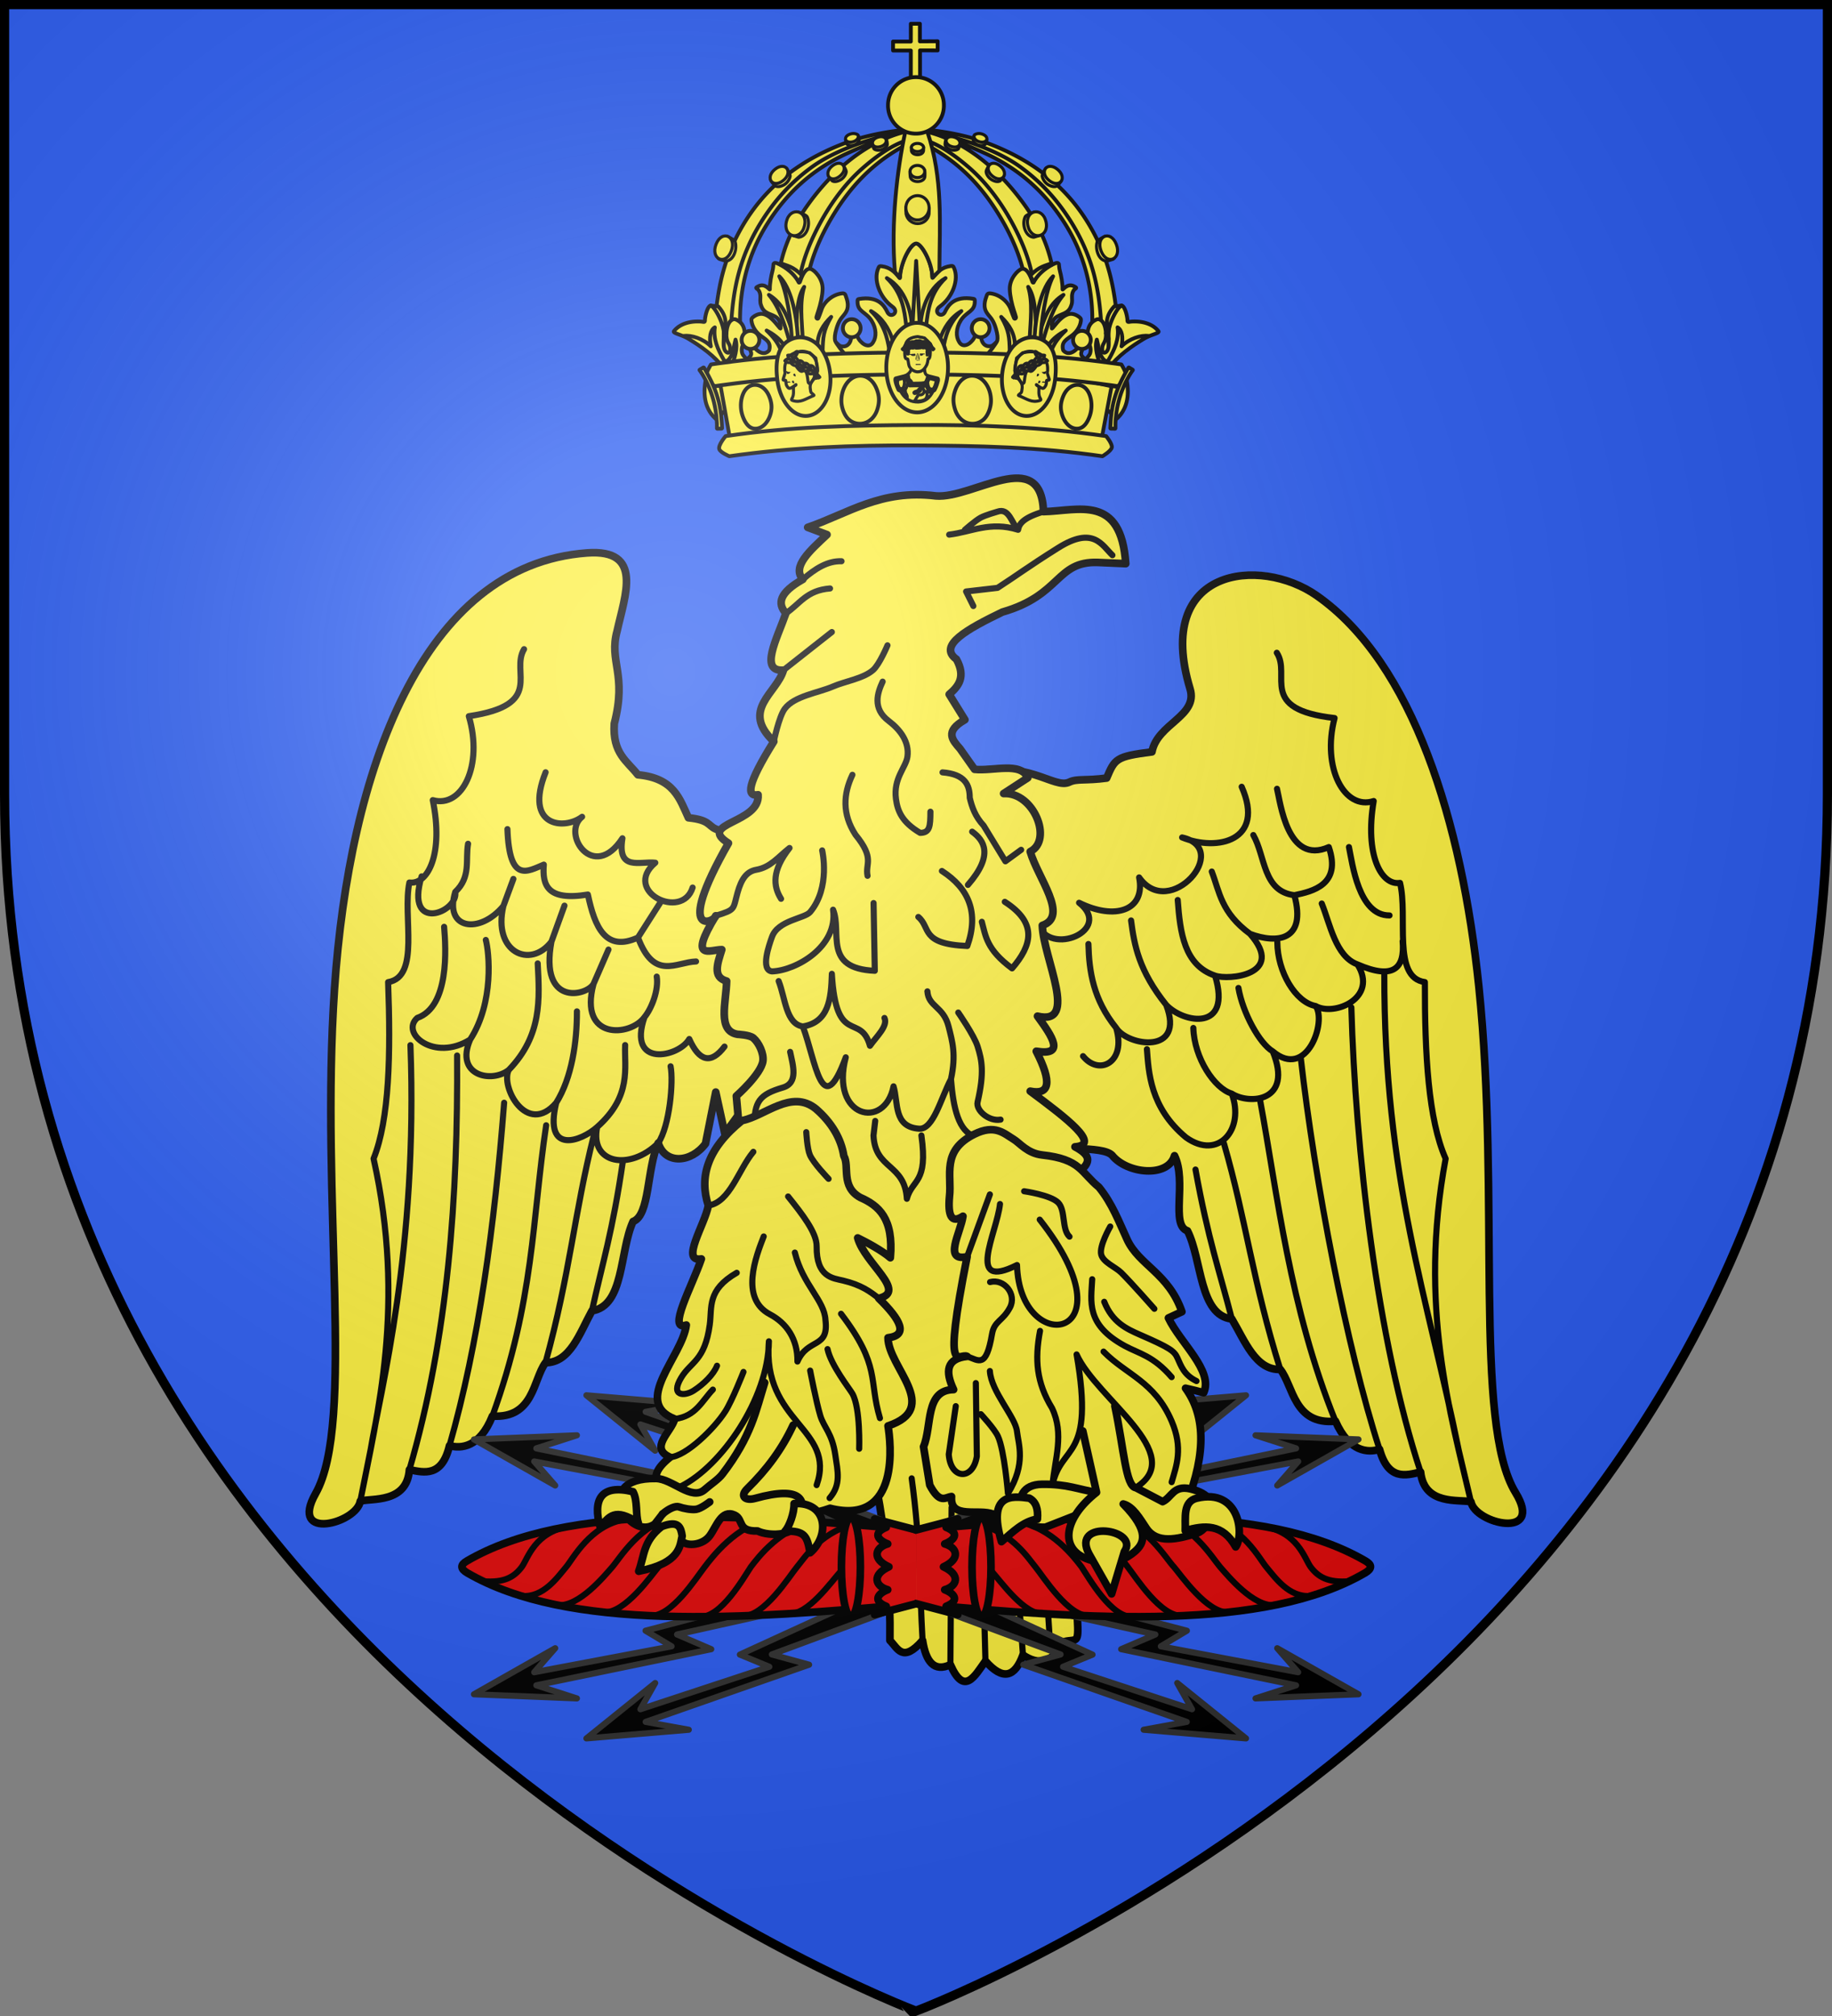 <svg xmlns="http://www.w3.org/2000/svg" xmlns:xlink="http://www.w3.org/1999/xlink" width="600" height="660"><rect width="100%" height="100%" fill="#808080" stroke="none"/><radialGradient id="d" cx="220" cy="220" r="405" gradientUnits="userSpaceOnUse"><stop offset="0" stop-color="#fff" stop-opacity=".31"/><stop offset=".19" stop-color="#fff" stop-opacity=".25"/><stop offset=".6" stop-color="#6b6b6b" stop-opacity=".125"/><stop offset="1" stop-opacity=".125"/></radialGradient><path fill="#2b5df2" d="M1.5 1.5h597V260c0 286.31-298.5 398.5-298.5 398.5S1.5 546.31 1.5 260z"/><g stroke="#000" stroke-linecap="round" stroke-linejoin="round" stroke-width="2.485"><g stroke-width="2.483"><path fill="#fcef3c" d="M249.224 254.554c-4.624 2.778-9.36 5.612-14.539 3.288-2.428-1.09-1.95-2.932-8.804-3.62-2.865-6.142-4.655-12.892-16.448-13.98-3.42-4.418-8.305-6.921-7.666-16.632 4.21-16.239-1.84-20.119.926-30.132 2.529-11.572 8.661-26.698-9.752-25.365-53.859 3.898-77.38 71.289-82.16 141.613-4.693 69.043 6.869 141.096-6.158 164.187-8.809 15.615 13.412 9.638 14.538 2.453 3.68-1.003 15.172.792 15.97-10.205 4.85.985 10.61 2.427 13.038-7.82 3.661 1.017 9.856.693 13.952-9.61 13.5.853 13.222-11.863 17.271-17.357 8.01.025 11.138-9.624 15.113-16.864 10.557-1.583 8.929-19.343 13.372-29.042 5.512-2.007 4.408-17.096 8.184-25.507 2.306 7.152 10.79 6.385 15.373.205l3.334-16.77 2.95 13.515 18.783-25.86z" transform="matrix(1.007 0 0 1.007 -1.996 11.726)"/><path fill="none" stroke-width="1.987" d="M216.06 359.961c3.702-5.499 5-20.008 4.02-24.941m-23.876 19.744c11.375-10.113 8.78-19.338 9.099-26.646m-22.424 18.765c5.108-8.15 6.775-19.929 6.736-29.728m-51.912 2.127c10.452-3.676 9.326-22.559 8.72-29.609m8.473 36.66c7.877-12.153 6.143-28.509 5.086-32.397m7.482 42.256c10.884-11.253 9.987-23.162 9.402-34.627m-26.82-23.246c5.2-4.883 3.248-10.391 4.167-15.648m11.49 20.23 3.252-8.808m12.377 20.393 4.233-11.702m9.454 25.454 4.858-11.174m11.715 21.967c2.363-2.837 4.673-8.953 3.982-13.175m-6.097-12.703 7.41-11.61m-81.418 46.594c2.478 66.436-9.757 112.327-12.954 131.547m12.617 6.477c12.632-43.338 15.819-88.633 15.516-134.652m-2.479 126.832c9.528-33.346 14.641-71.367 17.778-111.48m-3.826 101.87c13.624-37.497 12.918-63.994 17.491-94.543m-.22 77.186c7.974-28.85 9.337-48.516 15.69-73.789m-.577 56.925c3.365-15.32 6.745-25.779 10.084-48.794m-32.165-166.314c-4.536 7.537 6.943 18.102-17.964 21.786 4.768 16.048-2.193 30.04-11.73 27.294 3.58 17.315-1.504 27.58-7.599 26.78-2.288 10.816 3.678 30.643-6.92 32.387.863 23.41.435 44.556-4.73 57.395 10.59 47.355 1.214 83.04-4.32 111.322m108.088-199.468c-3.411 10.94-23.062 1.163-12.14-8.07-4.909-.583-12.462 2.896-10.692-7.942-9.407 14.438-20.031-1.545-13.112-6.986-5.807 4.414-18.97 3.282-11.872-14.47m48.925 61.506c-6.539.201-13.595 6.32-18.881-7.783-10.517 4.824-14.058-3.362-16.295-13.98-13.329 2.188-14.85-3.12-14.332-9.721-5.391 2.207-11.199 6.16-11.836-11.546m70.601 70.7c-4.401 5.817-8.21 4.856-11.463-2.462-3.398 5.99-20.264 9.47-14.56-7.113-4.566 6.4-21.511 7.605-16.573-10.793-2.39 4.032-17.586 7.32-13.687-13.752-6.937 9.04-19.153 3.362-15.629-11.586-7.683 9.273-19.399 7.722-15.657-4.581 1.14 6.57-16.526 13.685-10.945-5.045m76.96 86.687c-9.208 9.113-22.327 6.845-19.857-5.197-5.068 4.533-17.463 9.38-13.325-7.88-9.532 11.09-18.276-5.344-15.415-10.692-5.46 4.395-17.655 1.933-12.568-9.859-11.675 7.306-22.848-2.067-17.193-7.051" transform="matrix(1.007 0 0 1.007 -1.996 11.726)"/></g><g stroke-width="2.472"><path fill="#fcef3c" d="M317.13 238.626c20.205-5.06 28.612 5.258 33.706 2.755 2.388-1.174 5.21-.366 12.034-1.294 2.65-6.238 2.928-6.983 14.676-8.482 1.74-9.189 15.026-11.525 12.348-20.396-11.855-39.271 22.593-43.063 40.96-30.254 31.391 21.89 47.114 73.563 52.59 126.658 7.1 68.837-1.939 141.249 11.885 163.87 9.349 15.3-13.067 10.102-14.442 2.96-3.714-.874-15.135 1.321-16.318-9.641-4.812 1.153-10.518 2.796-13.302-7.36-3.623 1.144-9.825 1.037-14.279-9.118-13.462 1.324-13.628-11.393-17.866-16.743-8.004.305-11.467-9.23-15.692-16.326-10.606-1.213-9.599-19.019-14.378-28.558-5.578-1.812-.136-16.05-4.203-24.323-2.055 7.227-15.427 5.876-20.222-.14-6.217-6.382-59.855 6.652-34.661-25.97z" transform="matrix(1.011 0 0 1.011 -4.419 11.998)"/><path fill="none" stroke-width="1.978" d="M444.104 300.416c11.833 5.154 15.367 1.169 14.642-7.508m-23.91-30.47c-13.457 5.955-15.7-14.633-16.783-18.88m5.619 34.456c-10.218-1.238-9.34-12.549-13.293-19.475m-44.43 62.449c-7.441-9.24-8.76-18.225-8.988-27.163m25.187 19.69c-8.852-11.07-10.321-19.276-11.37-27.32m27.203 17.86c-9.994-3.366-11.31-13.886-12.09-24.483m23.421 10.957c-9.41-6.945-9.842-13.513-12.393-20.17m-8.342 86.094c-11.722-9.71-12.092-21.28-12.666-28.573m27.473 14.377c-5.589-1.655-12.133-11.453-12.436-21.247m53.156-20.594c-7.066-2.561-8.831-13.025-11.555-19.708m-1.986 33.185c-6.487-1.174-12.365-11.035-12.405-20.64m-1.508 35.306c-4.251-2.494-9.708-12.446-11.086-20.507m48.938-23.487c-10.035.09-12.039-16.913-13.14-22.134m11.448 40.743c-.158 66.48 14.212 105.671 24.137 154.692m-12.378 6.936c-14.137-42.87-21.127-104.454-22.43-150.455m9.128 143.094c-10.686-32.993-20.981-86.768-25.516-126.747m11.237 117.63c-14.924-36.998-18.8-73.69-24.437-104.06m6.571 87.317c-8.976-28.555-11.025-48.16-18.255-73.195m2.563 56.87c-3.898-15.195-7.641-25.529-11.78-48.413m26.339-167.334c4.796 7.374-6.307 18.333 18.713 21.145-4.205 16.205 3.24 29.946 12.676 26.868-2.973 17.43 2.465 27.512 8.528 26.499 2.665 10.73-2.606 30.752 8.047 32.125-.045 23.425 1.12 44.543 6.73 57.194-8.93 47.696 1.686 83.032 8.204 111.103m-140.333-187.12c3.791 10.814 24.616 1.985 13.38-6.86 11.627 5.736 21.597 2.564 19.45-8.206 9.905 14.1 30.227-9.328 13.928-12.942 11.438 4.648 27.008 1.08 19.294-16.413m-51.388 87.23c5.204 6.497 14.082 2.025 10.73-9.144 3.605 5.868 22.48 8.901 16.2-7.473 5.62 5.996 21.41 8.754 15.833-9.46 4.338 1.57 23.054-.208 11.331-13.526 8.736 3.274 18.404 2.3 14.36-12.515 5.963-1.23 15.332-3.41 11.163-15.576m-46.258 94.015c10.52 7.56 19.131-2.689 14.807-14.196 5.715 3.685 20.053 2.702 13.266-13.698 11.149 9.463 17.576-9.831 13.913-14.666 6.081 3.487 20.41-2.627 13.541-13.477" transform="matrix(1.011 0 0 1.011 -4.419 11.998)"/></g><g stroke-width="2.482"><path fill="#fcef3c" d="M366.299 171.757c-1.514-22.662-15.264-17.182-26.748-16.913-.783-21.663-22.969-4.087-35.007-5.114-17.91-2.208-28.567 5.739-41.695 10.227l6.294 2.36c-5.495 5.17-11.531 10.401-7.867 14.554-7.567 4.244-8.41 7.816-5.507 11.013-2.949 8.36-8.754 19.059-.787 18.488-2.18 7.493-14.016 12.917-3.146 23.207-8.714 13.946-8.951 18.003-5.114 17.307.782 9.318-20.091 9.14-9.637 15.734-18.045 31.67-4.178 25.555-4.13 23.6-9.051 14.872-1.894 11.041 1.967 11.014-1.326 4.334-3.187 8.936 1.573 10.227-.16 6.918-3.101 16.22 3.54 17.307 0 0 3.91.167 5.114 1.18 1.861 1.566 3.45 5.06 3.146 7.474-.536 4.261-8.653 11.407-8.653 11.407l1.967 22.027c27.257 44.986 48.813 93.35 47.988 154.977 2.535 2.511 4.104 7.439 10.62 0 1.094 6.946 3.763 10.349 9.047 7.867 4.514 10.292 7.903 3.7 11.407-1.18 5.723 6.534 9.615 5.127 12.193-1.966 4.937 3.342 9.485 2.803 13.374-4.327 4.02-1.023 4.859 1.169 4.327-7.474-6.294-101.09 20.064-82.917-.393-144.357 3.04-2.698 6.736-5.331-.394-9.047 8.624-.641-2.64-9.238-14.554-18.094 6.281 1.299 7.223-2.742 1.967-12.98 9.544 1.576 5.233-4.764.394-11.407 13.607 3.25 1.911-18.805 1.573-29.5 8.75-2.968-1.448-15.41-3.934-23.995 7.483-3.798 1.075-19.454-8.653-18.88l7.867-5.114c-2.26-5.304-11.328-2.099-17.307-2.753l-4.72-6.687c-2.457-2.816-5.16-5.604 1.573-9.44l-5.114-8.26c3.083-2.655 5.48-5.652 2.36-11.407-6.2-4.456 3.607-9.853 14.948-15.34 19.194-5.495 17.386-16.62 31.074-16.128z" transform="matrix(1.007 0 0 1.007 -.168 11.574)"/><path fill="none" stroke-width="1.986" d="M341.518 520.26c-.926-12.677-1.27-26.864-1.573-36.581m-7.08 42.875-2.754-38.155m-9.44 40.121-1.18-44.054M309.264 529.7l.393-51.134m-9.44 43.267c-.997-17.203-.674-31.766-3.54-52.708m3.16-111.47c2.24 15.765-3.003 14.072-4.73 20.582-.693-11.54-10.351-9.43-10.847-20.583l.557-4.728m-51.862-66.706c6.569-2.029 5.552-1.991 7.08-7.473 1.267-4.545 3.01-6.936 6.097-7.474 4.667-.813 7.118-4.176 10.817-7.08-5.717 7.307-5.388 12.346-2.753 16.52m52.511-41.104c7.277.59 8.86 4.027 8.85 8.26.72 3.016 1.731 6.032 4.524 9.047l7.08 11.604 5.113-3.737m-17.307 11.407c8.567-9.823 5.173-14.55 1.377-17.307m10.62 22.814c10.772 6.909 8.802 14.204 2.36 21.634-8.315-6.127-8.574-10.528-9.833-15.144m6.097 64.312c-3.819.694-8.095-3.03-7.474-5.704 2.248-9.671 1.393-13.634 0-18.093-1.135-3.633-6.293-11.014-6.293-11.014m-66.279 37.17c-.143-8.26 1.627-10.535 9.244-12.783 5.136-1.516 3.26-7.275 2.36-11.603m30.68-11.014c1.192 2.62-2.533 5.944-4.72 9.047-3.039-10.953-11.001.426-12.39-23.404-.24 8.065-.965 15.736-9.44 17.11-5.494-.814-5.682-9.209-7.867-14.75m56.051 31.86c1.72-7.961.481-12.082-.786-17.11-1.655-6.565-6.538-6.347-6.884-11.407m-40.514 11.407c4.278 11.349 6.173 31.244 13.964 10.03-5.153 19.636 12.653 23.859 15.537 9.44 1.603 5.411-.069 13.161 8.26 13.768 4.71.393 7.128-9.917 10.423-16.127.742 9.362 2.444 17.124 7.867 18.684m-30.09-147.898c-1.667 3.597-3.447 8.689 1.966 12.784 3.735 2.826 6.753 6.792 6.097 11.604-.479 3.51-4.645 7.027-3.737 13.767.53 3.934 1.962 7.523 7.867 11.013 3.178-.02 3.313-2.144 3.344-6.883M282.32 273.24c-.812-4.125 2.473-5.518-3.934-13.374-4.363-6.778-3.946-13.215-.983-19.47m6.883 41.694.394 22.028c-17.078-.763-10.547-12.543-13.57-19.864 1.66 12.07-12.115 19.81-19.864 20.06-3.864-.444-.897-8.7 0-11.21 1.94-5.435 10.635-5.98 12.39-8.064 6.768-8.034 3.933-20.06 3.933-20.06m38.941 6.687c8.73 5.64 12.112 13.506 8.26 24.387-15.375-.63-11.789-6.001-15.93-9.44m-47.004-57.035s1.638-8.03 3.54-10.62c3.077-4.193 10.965-5.2 15.733-7.277 3.858-1.68 9.803-2.553 12.98-5.31 2.118-1.838 4.72-8.064 4.72-8.064m-33.827 8.064 15.734-12.39m-14.947-6.098c4.458-2.921 6.626-7.48 14.357-8.063m-8.85-2.95c3.979-3.484 8.087-6.066 12.587-5.9m57.428-10.227c-2.078-2.08-2.92-7.245-6.687-5.9 0 0-3.967 1.126-5.507 1.966-1.699.927-5.113 3.934-5.113 3.934m25.567-5.9c-6.56 1.966-7.925 3.933-8.26 5.9-9.166-2.86-15.121.7-22.42 1.573m53.1 6.687c-3.417-3.269-6.193-9.599-17.7-2.36-10.149 6.385-13.254 8.845-19.667 12.98l-10.227 1.18 2.36 4.72" transform="matrix(1.007 0 0 1.007 -.168 11.574)"/></g><g stroke-width="2.481" transform="matrix(1.008 0 0 1.008 -5.834 11.04)"><g id="b" stroke="#000" stroke-linecap="round" stroke-linejoin="round" stroke-width="2.481"><use xlink:href="#a" width="600" height="660" stroke-linejoin="bevel" transform="matrix(1 0 0 -1 0 995.867)"/><path id="a" fill-rule="evenodd" stroke="#313131" stroke-linecap="round" stroke-linejoin="round" stroke-width="1.985" d="m213.86 544.185 4.808-8.527-22.352 17.996 33.27-2.81-14.017-2.558 53.11-18.576-12.108-3.326 44.404-16.5-.096-8.504-54.7 25.056 9.58 3.946-41.9 13.803zm-34.496-12.023 6.818-7.805-26.407 14.963 33.451 1.34-13.18-4.249 56.84-11.735-11.112-4.77 58.474-13.033 1.547-6.637-70.267 18.437 8.47 5.07z"/><path fill="#e20909" d="M303.474 485.983c-57.559-5.272-113.46-8.952-145.99 10.045-1.043.61-1.636 1.226-1.611 1.898.024.673.667 1.35 1.764 1.987 32.553 18.898 88.369 15.248 145.838 9.984"/><path fill="none" stroke-width="1.985" d="M279.24 499.032c-3.5 3.91-10.986 14.599-17.152 14.111m2.675-15.212c-2.454 2.962-10.834 16.468-17.759 15.92m2.76-15.92c-2.358 3.505-9.774 16.736-16.7 16.189m16.7-16.189c2.247-2.952 9.652-12.783 20.817-14.668m-35.815 14.668c-2.836 3.641-10.881 16.415-17.806 15.867m17.806-15.867c2.151-2.816 10.218-13.648 21.383-15.533m-36.382 15.533c-2.071 2.351-10.89 15.276-17.814 14.728m17.814-14.728c2.534-2.612 9.206-14.242 20.37-16.128m-35.368 16.128c-2.55 2.894-10.82 13-17.744 12.452m17.744-12.452c2.438-2.816 9.206-14.242 20.37-16.128m-35.368 16.128c-2.931 3.505-7.43 10.004-14.355 9.457m14.355-9.457c2.151-2.544 7.77-13.474 18.935-15.359m-33.355 15.36c2.009-2.813 4.146-11.251 15.31-13.136m-15.31 13.135c-2.47 3.295-5.666 5.23-12.59 4.683m102.002-4.683c2.151-2.544 7.22-10.747 17.91-13.76"/><ellipse cx="-497.961" cy="282.255" fill="#e20909" rx="16.175" ry="3.084" transform="rotate(-90)"/><path fill="#e20909" d="M303.474 485.955 289.96 482.4l3.789 2.694c-4.543 1.815-2.67 4.198.469 5.388-4.056 1.13-5.273 4.86.39 7.444-5.663 2.585-4.446 6.314-.39 7.444-3.139 1.19-5.012 3.574-.47 5.388l-3.788 2.694 13.514-3.555"/></g><use xlink:href="#b" width="100%" height="100%" transform="matrix(-1 0 0 1 606.949 0)"/></g><path fill="#fcef3c" d="M267.54 348.815c-8.008-6.479-16.563 2.353-24.07 3.836-11.402 9.214-13.946 18.428-10.952 27.642-1.055 6.057-9.243 18.535-2.264 17.362-2.965 8.732-11.316 23.786-4.907 21.514-1.258 10.19-17.84 25.097-3.775 30.572-1.082 4.239-8.415 9.415-1.51 12.455-9.31 7.527-2.67 10.554 5.285 13.21l29.44 4.152c5.455-.003 7.114 2.842 17.362-.754 23.174 5.847 19.701-21.878 18.872-26.798 17.542-5.869.005-19.123 0-28.685 6.677-.808 4.235-5.733-3.02-12.833 9.482-2.172-4.589-11.352-6.854-19.666 3.032 1.483 7.999 4.166 10.628 6.456 1.133-12.872-3.825-16.99-9.813-19.627-6.429-3.532-3.395-10.223-5.335-13.523-.867-5.627-4.014-10.928-9.087-15.313z" transform="translate(-1.93 12.102) scale(1.006)"/><path fill="none" stroke-width="1.988" d="M271.668 371.6s-4.899-5.056-6.081-7.77c-.902-2.07-1.183-7.432-1.183-7.432m23.597 54.09c-2.792-2.234-5.734-4.372-11.603-5.778-3.278-.786-8.732-1.042-8.615-11.15.05-4.405-4.65-10.424-9.291-16.216m-25.974 2.949c7.055-1.053 9.777-11.636 14.656-17.476m28.548 52.704c13.007 17.06 8.927 21.513 12.669 33.953m-46.622-47.298c-9.739 5.63-8.004 11.146-8.784 16.892-1.604 11.806-6.156 12.011-9.29 17.23-3.7 6.158 1.135 6.097 4.053 4.223 3.236-2.078 6.499-5.263 7.602-8.108m36.656 43.075c3.799-4.392 2.626-8.711 1.858-14.02-1.031-7.124-3.708-8.892-4.899-12.839-1.3-4.307-3.296-14.63-3.296-14.63m5.661-6.992c1.11 5.272 7.227 12.956 8.108 14.527 2.647 4.721 2.196 17.906 2.196 17.906m-60.062-9.699c6.867-.802 8.868-5.861 12.426-9.558m-13.935 22.013c5.32-.354 14.469-9.408 17.99-14.918 2.282-3.573 5.912-12.838 5.912-12.838m23.818 36.825c6.442-18.503-17.793-20.215-15.541-46.792-.233 18.804-15.519 40.643-28.548 47.13m36.994-76.015c2.61 10.525 9.678 15.556 9.966 21.96 1.167 9.477-5.715 5.694-9.122 13.513.11-7.402-3.637-12.572-8.952-15.372-9.89-5.208-4.526-18.918-2.027-25.338" transform="translate(-1.93 12.102) scale(1.006)"/><path fill="#fcef3c" d="M341.21 363.83c-4.797-.524-7.314-3.907-9.237-5.067-3.189-1.924-6.101-5.024-12.838-1.69-10.843 5.367-7.282 13.358-8.108 20.271-.554 6.175.596 8.943 4.391 6.42-.775 5.394-6.537 14.87 1.352 13.175-8.111 40.759-2.577 31.137 0 32.433-6.748.721-7.2 4.877-4.392 10.811-9.371.089-6.988 11.931-9.798 18.581l2.028 12.5c3.312 6.292 5.008 3.965 7.094 3.717-.608 7.595 9.01 3.829 13.514 5.743l62.839-3.04c6.946-17.552 5.926-29.527-.175-37.946 2.104.487 4.236.973 5.918 1.459 3.195-7.172-7.658-16.217-11.487-24.325l4.392-2.027c-4.373-12.572-13.947-15.106-17.826-23.486-2.612-5.642-4.855-11.736-9.201-17.055-5.924-4.828-5.908-9.1-18.466-10.473z" transform="translate(-1.93 12.102) scale(1.006)"/><path fill="none" stroke-width="1.988" d="m316.77 396.94 7.412-20.27m16.328 44.41c-1.757 9.361-1.188 16.765 3.918 25.144 4.03 8.469.896 16.402.135 25.005M313.08 445.57l-2.286 15.674c.544 8.164 7.837 8.708 9.143.653l-.326-23.837m4.571-3.919c.409 6.715 8.291 14.901 8.817 19.593.474 4.227 3.034 10.565-2.939 20.245 0 0-1.142-14.07-3.265-18.613-1.153-2.467-5.551-7.184-5.551-7.184m56.491-34.286s-7.377-8.389-10.776-11.756c-1.872-1.855-5.844-3.333-6.53-5.878-.75-2.781 2.938-9.143 2.938-9.143m-1.959 24.49c2.684 6.68 7.162 8.772 11.756 10.777 9.702 4.233 11.048 5.242 12.082 7.51 1.186 2.603 2.098 5.517 6.204 7.51m-67.206-32.216c4.584-1.202 8.78 3.973 6.465 8.313-2.387 4.477-5.09 4.275-5.835 8.634-1.923 11.241-4.224 8.595-8.104 7.234m18.557-53.736s8.605 1.216 11.084 3.695 1.11 8.716 3.694 11.083m-9.698-5.542c31.02 39.314-6.543 45.421-7.389 14.778-16.925 8.459-6.583-10.35-5.541-19.858m55.878 56.34c-5.968-6.938-10.559-7.615-15.24-10.16-12.861-6.99-10.952-14.47-10.621-21.704m3.694 23.552c7.39 7.542 16.624 9.687 22.167 22.628 3.769 8.8 1.59 14.43 0 19.857m-11.563 1.705c17.02-10.81-12.919-28.845-19.378-43.267 6.025 34.686-5.007 28.861-7.85 42.486" transform="translate(-1.93 12.102) scale(1.006)"/><g fill="#fcef3c" stroke-width="1.574"><path d="M610.796 231.18c2.26 4.865 5.37 9.1 9.46 13.11 1.641 1.61.353 2.538-1.592 1.999-9.952-2.76-10.253.702-9.5 3.205.115 4.859 6.674 4.658 8.992 3.503 4.251.133 2.79-2.405 4.714-3.274 2.728-1.233 3.716 2.326 5.128 4.263 1.411 1.936 4.542 2.203 5.608 1.22 2.144-1.977 8.29-.535 4.112-5.712l1.592 2.056c5.1 3.814 13.44-9.605-.221-9.366-3.417.06-7.34 4.682-10.051 2.285-1.314-1.162-2.781-2.061-3.655-3.198-6.013-7.825-6.938-13.174-8.715-18.857" transform="matrix(-1.588 0 0 1.588 1229.71 99.445)"/><path d="M637.718 249.494c-1.286-1.125-2.693-1.705-3.367-1.463-.922.332-2.582.65-3.551.508-1.044-.154-2.79-1.523-2.79-1.523" transform="matrix(-1.588 0 0 1.588 1229.71 99.445)"/><path d="M648.214 245.044c3.73-.577 6.054-1.743 11.24-1.674 4.04.055 4.925 2.803 4.306 5.262-.48 1.907-1.745 3.817-5.023 3.588l-8.849-3.468" transform="matrix(-1.588 0 0 1.588 1388.494 99.445)"/><path d="m651.047 232.39-2.833 12.655c6.781 5.363 7.588 11.487 2.153 13.632-2.926 1.155-6.606 1.513-10.045-1.435-1.95-1.672-3.11-4.185 2.391-9.806-2.051.532-3.39 2.948-4.783 5.023-2.124 3.161-6.192 2.364-10.524.956-2.356-.765-6.367-7.277 1.436-9.088 3.556-.826 3.828 1.752 5.74 2.63l5.5-2.87c2.125-.237 2.456-7.843 4.35-16.841" transform="matrix(-1.588 0 0 1.588 1388.494 99.445)"/><path d="M627.526 246.24c-8.84-2.092-9.797 7.557-8.012 10.045 2.684-4.84 6.461-4.487 10.404-3.348-.097-2.621.55-6-2.392-6.697zm34.56 0c-1.412.752-1.855 2.28-1.674 4.305 2.912.453 5.113 2.683 7.414 4.664 2.932-10.015-2.116-9.453-5.74-8.969zm-12.317 11.48c3.799-7.172-10.532-5.135-7.295-.478l2.63 8.73zm94.053-12.817c6.8-1.64 8.288 1.797 6.764 7.356-1.82-2.23-3.004-4.128-7.864-.93.599-1.634.071-4.554 1.1-6.426zm-5.92 7.187c3.848 3.005 3.521 5.926 4.736 9.217-8.724-1.72-8.474-5.3-8.963-7.272.274-1.708.643-3.327 4.228-1.945zm-30.61 5.412c.651-3.464 1-4.526 5.159-4.482-.851-.874-1.896-3.684-1.86-5.665-6.926-.427-7.39 6.676-3.299 10.147z" transform="matrix(-1.588 0 0 1.588 1388.494 99.445)"/></g></g><g stroke="#000" stroke-linecap="round" stroke-linejoin="round" stroke-width=".993"><path fill="#fcef3c" d="m353.385 112.93-4.134-.67-1.275 4.69c-.12.289 0 .327.213.523l3.055 2.792zm-106.61-.205 4.133-.67 1.275 4.69c.121.29.001.328-.213.524l-3.055 2.792z" transform="matrix(1.259 0 0 1.259 -77.43 -15.269)"/><path fill="#fcef3c" d="m248.813 111.756 2.85 15.951c35.218-4.498 61.575-1.143 96.161-.14l2.84-14.999c-34.875-7.759-73.144-6.693-101.851-.812z" transform="matrix(1.259 0 0 1.259 -77.43 -15.269)"/><g fill="#fcef3c"><path d="M319.639 104.383c2.413.133 2.934-3.352 1.558-3.608-.908.544-1.232 1.206-1.829 1.333-2.159.459-2.875-1.775-2.585-3.131-.547-.014-1.52-.099-1.531-.018-.103.712-.433 1.417-1.14 2.066-.959 1.02-2.39 1.357-3.123-.018-.834-1.313-.852-3.454.429-5.53 1.497-2.384 3.739-2.273 3.662-5.057 0-.41-.006-.534-.378-.599-4.934-.821-6.528 1.695-7.288 3.229-.835 2.129-3.47.168-1.338-1.282 3.252-2.385 4.934-6.94 3.615-9.926-.202-.57-.407-.596-.93-.532-2.114.3-3.222 1.369-4.34 2.721-.412.578-.412.342-.428-.349-.088-3.251-2.777-8.24-4.164-8.24-1.387 0-4.075 5.042-4.163 8.294-.017.69-.017.926-.43.348-1.117-1.352-2.225-2.422-4.339-2.72-.523-.065-.728-.038-.93.531-1.32 2.987.363 7.541 3.615 9.927 2.132 1.45-.503 3.41-1.338 1.281-.76-1.533-2.354-4.05-7.288-3.228-.372.065-.378.189-.378.598-.077 2.784 2.165 2.673 3.662 5.058 1.281 2.075 1.263 4.217.43 5.53-.734 1.375-2.165 1.037-3.124.017-.707-.649-1.037-1.354-1.14-2.066-.011-.08-.984.005-1.531.018.29 1.356-.427 3.59-2.586 3.13-.596-.126-.92-.787-1.828-1.332-1.376.257-.855 3.741 1.558 3.609" transform="matrix(1.259 0 0 1.259 -77.43 -15.269)"/><path fill-rule="evenodd" d="M306.836 103.136c.493-3.373 1.508-7.032 4.76-10.12-2.984 1.736-4.633 4.58-5.524 7.198-.178.58.458 1.445.764 2.922zm-4.39-6.419c.423-3.907 1.064-8.518 5.027-12.282-5.02 2.922-6.262 8.977-6.47 11.823zm-9.613 6.419c-.493-3.373-1.508-7.032-4.76-10.12 2.984 1.736 4.633 4.58 5.523 7.198.178.58-.458 1.445-.763 2.922zm4.389-6.419c-.422-3.907-1.063-8.518-5.026-12.282 5.02 2.922 6.262 8.977 6.47 11.823z" transform="matrix(1.259 0 0 1.259 -77.43 -15.269)"/><path d="m300.992 100.779-1.163-20.816-1.163 20.816" transform="matrix(1.259 0 0 1.259 -77.43 -15.269)"/></g><g transform="matrix(1.259 0 0 1.259 -77.43 -15.269)"><g id="c" stroke="#000" stroke-linecap="round" stroke-linejoin="round" stroke-width=".993"><path fill="#fcef3c" stroke="none" d="M297.285 45.998c-8.188-.155-17.479 4.058-18.164 4.3-9.729 3.444-16.264 9.318-23.115 18.306-1.71 2.243-4.048 6.602-5.858 12.2-1.102 3.413-1.917 7.743-2.539 11.01 2.037 4.392 4.125 6.745 6.338 3.979l.87-10.092c.415-4.82 3.348-10.698 6.886-16.164 3.803-5.876 9.154-11.64 17-16.08l13.46-5.373c-8.368 3.536-14.355 9.129-20.595 17.314-2.753 3.612-5.135 8.359-6.902 14.995 1.773.944 3.725 1.836 4.98 2.927l.301.116c.772-.287 1.707 1.54 2.16-1.344 1.197-4.688 3.57-10.085 7.108-15.551 3.803-5.876 8.898-11.64 16.744-16.08l.045-1.178c-.167.051-.335.118-.502.176.618-.35 1.035-.566 1.035-.566l.25-2.489a48.306 48.306 0 0 0-3.1 1.067l-.185-.057z"/><path fill="none" d="M251.771 95.287c.281-4.14.848-8.296 1.976-12.404 1.593-5.795 4.43-11.622 8.573-17.118a48.974 48.974 0 0 1 10.666-10.404c5.317-3.794 13.672-6.871 20.305-8.266 1.073-.226 3.034-.594 3.996-.728m-7.545 2.401c-2.121.706-6.016 2.384-7.992 3.3-8.68 4.027-15.268 9.85-20.49 18.008-4.9 7.657-7.377 16.526-7.24 25.818M264.576 80.8c1.232-5.556 3.697-10.594 6.703-14.874 6.974-9.933 16.048-17.214 26.033-19.615m-.863 2.643c-3.606 1.344-7.607 4.288-10.788 7.12-4.785 4.26-8.865 9.991-11.994 16.34-1.527 3.099-2.827 6.344-3.662 9.744-.097.398-.16.829-.244 1.232m27.692-37.56c-5.477.528-11.116 1.63-16.016 3.46-6.362 2.377-12.047 5.554-16.85 9.666-5.34 4.573-9.228 10-12.053 15.952-2.55 5.374-3.869 10.705-4.646 17.002m21.758-8.59.301.116c.773.113 1.657 3.512 2.16-1.344 1.197-4.688 3.57-10.085 7.108-15.551 3.803-5.876 8.898-11.64 16.744-16.08"/><path fill="#fcef3c" d="m245.1 110.804 1.229-.759c1.64 5.615 2.213 9.147 1.784 10.721l-.175.489c-2.906-2.408-3.68-6.169-2.838-10.45zM254.244 107.18c.16.11.797-.27 1.582-1.567.179-.295 1.046-.798 1.095-1.395.063-.764-.705-1.645-.512-2.045.274-.567 1.102.117 1.158.13 2.186 2.651 3.63 1.433 4.024.918.615-2.283-.972-2.81-2.454-4-1.007-.81-1.965-2.164-2.147-3.656-.1-.608.13-.763.564-1.099.823-.595 1.677-.815 2.415-.689 1.67.286 3.078 2.072 3.894 3.066.443.54.697.869.692.649-.005-.15-.007-.298-.011-.437.051-.875-.294-1.726-.889-2.263-1.309-1.158-3.435-.854-4.177-3.29-.34-.879-.135-1.63-.18-2.478-.054-.932-.468-1.594-.908-1.819-.422-.299.01-.42.292-.594 1.905-1.053 3.092 1.157 3.083.75-.037-1.6.397-3.7.647-4.616.288-1.059.252-1.837.277-1.898.16-.391.51-.438.959-.25 1.568.66 4.53 2.185 5.525 4.626.265.573.348.425.508-.026.484-1.446 1.41-3.468 2.71-3.13.94.243 3.176 2.486 3.1 5.241-.053 1.878-.58 3.993-1.08 5.572-.206.653-.42 1.235-.516 1.655-.12.376.319.67.485.323.213-.449.481-1.246.778-2.038.574-2.031 2.736-4.012 5.211-4.383.535-.082.943-.04 1.134.592.14.463.479 1.246.533 2.15.12 1.98-.95 2.662-1.835 3.905-.572.83-.854 1.651-1.124 2.562-.425 1.444-.48 2.39-.35 3.023.13.597 2.308 3.482 2.859 3.79M249.778 99.336h2.245v4.761h-2.245z"/><path fill="#fcef3c" d="M249.827 108.26c-6.212-9.217-13.84-8.986-12.984-10.054 1.616-2.018 4.542-2.676 7.176-2.442.84.143.87.126.877-.627.244-2 .937-3.526 1.503-3.551 1.6.737 2.66 2.636 3.068 4.173.55 2.261.198 4.757.278 6.202.036.662.273 1.53.905 1.829.45.189.707-.092.774-.475.02-.127.027-.287.023-.49a2.522 2.522 0 0 0-.305-1.218c-.322-.597-.781-1.275-.654-3.003.181-2.46 1.097-3.195 1.67-3.411.46-.198.892.057 1.255.263 2.55 1.458 1.795 4.768 1.294 6.498a3.006 3.006 0 0 0-.11 2.086c.225.757 2.287 2.588 2.457 2.784"/><path fill="#fcef3c" d="M239.357 99.486c2.018-.28 5.043.696 7.06 2.694-.492-2.308-.129-4.276 1.034-4.928-.455 3.046.773 5.728 2.341 8.46.73.959 1.68-.534 1.998-1.188.609-1.29.57-2.318 1.048-4.087.674 2.234-.27 4.845-1.102 7.203l-1.826.436-1.023-1.304c-2.706-3.107-6.433-5.478-9.53-7.286z"/><path d="M260.926 98.077c1.906 1.796 2.879 3.227 3.585 4.817.295-.637.627-.842.785-1.199-1.087-1.598-2.634-2.708-4.37-3.618zm.59-9.279c2.674 3.126 4.172 7.874 5.28 11.824l1.318-.596c-1.72-5.914-3.14-9.134-6.598-11.228zm9.19-2.078c-1.253 3.915-.613 8.96-.41 13.032l-1.527.108c-.193-6.06.183-10.697 1.937-13.14zm7.019 7.807c-2.093 3.608-2.123 5.307-2.23 8.843l-1.33-1.209c-.08-3.278 1.479-5.607 3.56-7.634z" style="fill:#fcef3c;fill-rule:evenodd;stroke:#000;stroke-width:.993;stroke-linecap:round;stroke-linejoin:round"/><path d="M264.219 83.972c2.068 3.994 3.096 12.13 3.265 16.414l1.582-.403c-.011-.255.002.107-.013-.147-.391-6.548-1.9-12.995-4.834-15.864z" style="fill:#fcef3c;fill-rule:evenodd;stroke:#000;stroke-width:.993;stroke-linecap:round;stroke-linejoin:round"/><path d="M258.52 102.005a2.305 2.346 0 0 1-2.305 2.346 2.305 2.346 0 0 1-2.305-2.346 2.305 2.346 0 0 1 2.305-2.346 2.305 2.346 0 0 1 2.305 2.346zm26.355-2.882a2.305 2.346 0 0 1-2.304 2.346 2.305 2.346 0 0 1-2.305-2.346 2.305 2.346 0 0 1 2.305-2.346 2.305 2.346 0 0 1 2.304 2.346z" style="fill:#fcef3c;fill-rule:evenodd;stroke:#000;stroke-width:.993;stroke-linecap:round;stroke-linejoin:round" transform="rotate(-.334) skewX(-.044)"/><path fill="#fcef3c" d="m246.4 91.586 1.931.22c2.885 3.129 1.456 5.142 2.16 7.006l-.713 1.489c.63-3.497-2.582-8.71-3.379-8.715zm18.195-11.01c1.708.7 3.171.777 5.541 3.17l-.83 1.837c-.84-1.612-2.274-3.167-4.77-4.622zM246.452 106.9s-1.576 2.45-1.269 3.605c.253.957 2.298 2.028 2.298 2.028s8.803-1.347 18.488-2.005c9.774-.665 20.334-1.023 33.705-1.023l.005-5.712c-13.673 0-24.228.36-34.218 1.038-9.99.678-19.009 2.07-19.009 2.07z"/><path fill="#fcef3c" d="M277.457 109.275c.589 5.655-2.038 10.574-5.866 10.987s-7.256-3.888-7.903-9.536c-.623-5.431.548-8.5 2.74-9.898 3.154-2.01 6.606-.68 8.519 1.766 1.318 1.685 2.235 4.035 2.51 6.681zM243.678 108.167l.576-.338c.332-.257.36-.115.524.167 3.039 5.265 4.276 8.938 4.54 15.118.016.379.101.473-.3.478l-.713.01c-.346.049-.3-.074-.298-.342 0-.392 0-.766-.01-1.124-.235-4.461-1.288-8.134-3.253-11.752a17.898 17.898 0 0 0-1.12-1.81c-.193-.242-.217-.247.054-.407zM258.284 123.588c-1.912.188-2.945-1.561-3.516-3.064-.765-2.013-.689-4.292.086-6.062.907-2.073 2.866-2.8 4.607-1.84 1.382.764 2.074 2.155 2.477 3.546.383 1.32.372 2.635-.171 4.144-.544 1.509-1.734 3.105-3.483 3.276zm27.07-1.278a4.274 4.274 0 0 1-3.717-1.867c-.889-1.273-1.255-2.938-1.26-4.056-.013-3.62 2.198-6.554 4.91-6.554.669 0 1.314.166 1.888.502 1.474.863 2.243 2.331 2.68 3.835.414 1.428.402 2.85-.197 4.615-.599 1.765-2.112 3.442-4.303 3.525z"/><g stroke-width=".794"><path fill="#fcef3c" d="M266.93 104.625c1.85-1.368 3.425-1.063 5.199-.779l1.592 1.39.463 3.344-1.19 2.294-.74 1.118-.42-.284c-.29-.199-.139-3.921-1.543-3.079-.871.523-2.16-2.195-2.356-2.387-.542-.536 1.2-1.954 1.013-2.642-.147-.54-1.806 1.522-2.018 1.025z"/><path fill="none" d="M273.882 106.312c.593 2.233.279 3.445-.968 4.738-.839 1.075-.714 1.736-.507 2.943.057.407 1.104.863.78.992-2.312.941-3.384 1.931-5.45 1.31-.466-.114-.358-.329-.14-.689.514-.918.24-2.02.32-2.892.419-.383.705-.393.643-.57-.667.533-1.603 1.2-1.917.901-.382-.363-.695-.753-.71-1.695.008-.311-.031-.347-.267-.362-.707.052-.438-.163-.161-1.116.136-.459.311-.745.15-1.2-.05-.142-.004-.296-.008-.427-.067-1.38.348-2.27 1.12-3.295 3.12-2.768 6.348-1.3 7.114 1.362z"/><path stroke="none" d="M267.616 111.137c.14.02.28-.175.42.163l.064.246c.023.294.134.375-.456.151.023-.247-.331-.176-.028-.56zm.363-1.814c.14.02.281-.174.42.164l.064.245c.023.294.135.375-.456.152.024-.248-.331-.176-.028-.56zm-1.86 2.083.8-.084.257.284-.524.034-.488.087zm-.103-2.822.541.24.927.05-.4.032-.096.251-.436.23c-.52.08-.434-.54-.569-.782z"/><path fill="#fcef3c" d="M272.948 107.601c-.2.612-.03.712.248 1.199.079.138-.166-.309-.12-.045.078.437.437 1.618.591 1.764.039-.098.392.015.348-.118-.375-1.118-.918-1.906-1.067-2.8zM270.717 106.621c.215 1.106.814 1.343 1.575 1.493-.1-.751-.735-1.793-1.575-1.493z"/><path fill="#fcef3c" d="M270.138 108.039c.76.783 1.386.623 2.1.295-.478-.559-1.554-1.04-2.1-.295zM272.838 107.946c.008.645.2.677.62 1.031.119.1-.256-.228-.127.001.213.381.932 1.355 1.125 1.436.005-.106.375-.129.29-.237-.713-.91-1.48-1.45-1.908-2.232z"/><path fill="#fcef3c" d="M272.27 107.187c.015 1.132.56 1.485 1.28 1.785.034-.759-.402-1.911-1.28-1.785z"/><path fill="#fcef3c" d="M271.358 108.935c.844.68 1.447.442 2.12.027-.537-.494-1.662-.836-2.12-.027zM268.844 107.3c.76.783 1.385.623 2.1.295-.478-.559-1.555-1.041-2.1-.295z"/><path fill="#fcef3c" d="M267.324 106.62c.76.783 1.386.623 2.1.295-.477-.558-1.554-1.04-2.1-.295zM269.286 105.969c.215 1.106.814 1.342 1.575 1.492-.1-.75-.735-1.792-1.575-1.492z"/><path fill="#fcef3c" d="M267.752 105.076c.215 1.105.815 1.342 1.576 1.492-.101-.75-.735-1.792-1.576-1.492z"/><path fill="#fcef3c" d="M266.422 104.518c.215 1.106.814 1.342 1.575 1.493-.1-.751-.735-1.793-1.575-1.493z"/><path fill="#fcef3c" d="M265.663 105.95c.823.71 1.433.491 2.119.098-.523-.511-1.636-.89-2.119-.098z"/></g><path fill="#fcef3c" stroke-width=".794" d="M284.165 47.078c.14.3.436.038.448.107.027.165.206.215.247.446.067.368.183.943.092 1.153-.133.345-.49.68-.905.902-.45.224-.936.314-1.402.262-.267-.031-.61-.119-.81-.329a10.97 10.97 0 0 1-.313-.81c-.075-.22-.09-.31-.063-.338.218-.23.15-.139.112-.222m9.842-.252c.154.332.482.042.495.118.032.183.228.239.274.494.074.407.202 1.043.1 1.274-.146.382-.541.754-1 .998a2.8 2.8 0 0 1-1.55.29c-.295-.035-.674-.132-.895-.364a12.868 12.868 0 0 1-.347-.896c-.082-.242-.099-.342-.069-.373.24-.255.166-.154.124-.246m-23.058 6.262c.336.364.604.26.653.352.117.223.235.35.4.66.264.494.543 1.075.508 1.415-.255 1.07-.957 1.918-1.876 2.347-.694.316-1.464.52-2.142.048a23.89 23.89 0 0 1-.81-.988c-.274-.387-.196-.564-.293-.665m6.208 8.683c.592.09.81-.216.925-.165.723.317 2.05.689 2.414 1.254.565 1.203.411 2.666-.135 3.763-.416.821-1.104 1.49-2.1 1.556-.054.002-1.2-.36-1.388-.413-.55-.158-.48-.25-.647-.272m12.67-18.237c.31.335.588-.134.633-.049.108.205.361.197.513.482.243.455.64 1.16.608 1.475-.03.51-.356 1.101-.807 1.567a3.492 3.492 0 0 1-1.73.937c-.363.072-.728.055-1.084-.128-.036-.018-.819-1.017-.905-1.139-.253-.356-.053-.417-.142-.51m-27.537 16.149c.563.12 1.178-.166 1.286-.11.676.345 1.69.852 1.966 1.26.475 1.188.201 2.793-.385 3.817-.447.766-1.146 1.37-2.106 1.376-.053 0-1.206-.349-1.383-.411-.52-.183-.375-.33-.534-.362"/><path fill="#fcef3c" stroke-width=".794" d="M283.347 49.009c-.913.24-1.775-.03-1.888-.676-.104-.591.495-1.16 1.408-1.4s1.817.076 1.9.528c.117.645-.506 1.307-1.42 1.548zm7.182 1.25c-2.357.664-2.917-1.82-.561-2.485s2.917 1.82.56 2.484zm-10.594 7.704c-2.5 1.966-4.403-.738-1.903-2.704s4.402.739 1.903 2.704zM265.21 59.09c-2.736 2.152-4.82-.808-2.083-2.96s4.82.808 2.083 2.96zM251.72 77.42c-1.506 3.877-5.446 2.099-3.94-1.778s5.446-2.098 3.94 1.778zm19.054-6.561c-.955 4.07-5.655 2.963-4.7-1.107s5.656-2.963 4.7 1.107z"/></g><use xlink:href="#c" width="100%" height="100%" transform="matrix(-1 0 0 1 599.668 0)"/></g><g fill="#fcef3c"><path d="M302.705 46.292c4.203 12.408 3.201 23.832 3.17 36.24l-1.807 1.81c-.116-4.064-2.84-8.9-4.239-8.9s-3.95 4.535-4.26 8.967l-1.272-1.627c-1.048-12.462.517-26.384 2.742-36.557zM250.264 125.534s-1.956 2.274-1.67 3.347c.234.888 2.625 1.882 2.625 1.882 16.085-2.31 32.517-2.894 48.453-2.811 15.936.083 31.829.372 48.616 2.811 0 0 2.254-1.338 2.433-2.28.18-.959-1.478-2.949-1.478-2.949-16.469-2.378-33.278-2.98-49.567-2.885-16.289.095-32.274.358-49.412 2.885z" transform="matrix(1.259 0 0 1.259 -77.43 -15.269)"/><path stroke-width=".794" d="M301.738 50.427c.01.304.011.643.011.782 0 .696-.695 1.144-1.551 1.144-.857 0-1.607-.448-1.607-1.144 0-.114.017-.577.019-.867m3.367 5.941c.196.243.12 1.34.12 1.651 0 .852-.85 1.4-1.899 1.4-1.048 0-1.925-.575-1.925-1.427 0-.316-.153-1.253.049-1.498m4.902 9.797c-.01.576-.029 1.446-.048 1.566-.23 1.48-1.452 2.496-2.97 2.496-1.48 0-2.716-1.071-3.004-2.497-.042-.205-.063-1.57-.063-1.788" transform="matrix(1.259 0 0 1.259 -77.43 -15.269)"/><path stroke-width=".794" d="M301.756 50.484a1.06 1.587 90 1 1-3.174 0 1.06 1.587 90 1 1 3.174 0zm.293 6.24a1.543 1.899 90 1 1-3.797 0 1.543 1.899 90 1 1 3.797 0zm1.14 9.469a3.014 3.133.004 1 1-6.028 0 3.014 3.133.004 1 1 6.027 0z" transform="matrix(1.259 0 0 1.259 -77.43 -15.269)"/><path d="M298.442 32.294V25.27h-4.622v-2.345h4.622v-4.622h2.354v4.582l4.623-.027-.001 2.383-4.584-.015.002 7.056" transform="matrix(1.259 0 0 1.259 -77.43 -15.269)"/><path d="M307.036 39.53a7.263 7.263 22.501 1 1-14.525 0 7.263 7.263 22.501 1 1 14.525 0z" transform="matrix(1.259 0 0 1.259 -77.43 -15.269)"/></g><path fill="#fcef3c" d="M308.116 107.72a8.03 11.64 0 1 1-16.06 0 8.03 11.64 0 1 1 16.06 0z" transform="matrix(1.259 0 0 1.259 -77.43 -15.269)"/><g stroke-width=".794"><path fill="#fcef3c" d="m297.388 110.632 3.315-.063c.177.664 3.216 1.303 4.177 1.623.034.296-.22.898-.573 1.526-.962 2.007-2.21 2.854-3.922 2.948-1.968.02-3.256-.717-4.252-2.208-.53-.802-.852-1.631-.68-1.66 1.164-.615 1.896-1.293 1.935-2.166z" transform="matrix(1.259 0 0 1.259 -77.43 -15.269)"/><path fill="#fcef3c" d="m298.486 108.302 3.315-.062c.177.664-.029 1.906.932 2.225.085.758.005 1.72-.51 1.805-.852.22-2.9.135-4.131.192-1.122-.671-1.491-1.946-1.206-1.994 1.164-.615 1.561-1.293 1.6-2.166z" transform="matrix(1.259 0 0 1.259 -77.43 -15.269)"/><path fill="#fcef3c" d="m298.608 107.647 3.315-.062c.177.664-.029 1.906.932 2.225.085.758-.43 1.74-.946 1.826-.852.219-2.463.114-3.695.171-1.122-.671-1.491-1.946-1.206-1.994 1.164-.615 1.561-1.293 1.6-2.166z" transform="matrix(1.259 0 0 1.259 -77.43 -15.269)"/><path fill="#fcef3c" d="M296.916 103.317c-.166-1.93.844-2.878 1.812-3.239.552-.206 1.09-.095 1.389-.184 1.594-.475 4.002 1.42 3.382 3.422-.037.118-.58.653-.304.542l.326-.317c-.022 1.565-.296 2.002-.59 1.932l-.129.818-.188.655c-.98 1.99-2.006 1.814-2.445 1.872-.567-.01-1.476-.409-1.987-1.173-.36-.537-.314-1.162-.51-2.017-.06-.26-.127-.15-.386-.193-.476-.016-.429-1.561-.437-1.787-.006-.159.303.467.303.297.001-.169-.244-.447-.236-.628zM302.365 112.493c.496-.042 1.617 1.01 1.383 1.378-.284.626-1.031-.16-1.406.11.63.385.294 1.682-.194 1.999-.578.375-1.492.476-2.094.467-.25-.004-.718.02-.654-.082.192-.06.82-1.605 1.177-1.564 1.319.152 1.442-.991 1.23-1.317-.54-.826-.505-.874-.171-.892.175-.009.463-.085.73-.099z" transform="matrix(1.259 0 0 1.259 -77.43 -15.269)"/><path fill="#fcef3c" d="m300.228 99.662 1.772.344 1.55 1.552.056.77-.146.704-.394.786-.012-.101-.332.596c-.145-.119.079.65-.06-.473-.032-.262.075-.6.042-.917-.059-.575-.292-1.079-.63-.925-.82.372-2.54-.383-2.696-.567-.268-.315-1.036.521-1.61 1.066-.031.03.093.364.073.886-.022.573.04.797-.177.824-.147.019-.14-.314-.284-.623-.198-.429-.274-.645-.293-.756-.418-2.504 1.811-3.046 3.141-3.166zM297.706 109.728c-.03-.36-.174.304.073-.08l.168 1.043c.398.368 1.063.895.37.886-.144-.146-.476-.22-.584-.346-.609-.71-.476-1.182-.359-1.42zM299.64 113.91c.522-.064.757-.337.954-.637.727-.7.592-.18.362.474-.284.26-.757.466-1.222.674-.275.048-.39.034-.417-.015-.056-.1-.25-.23.323-.496zM296.855 113.394c-.03-.36-.174.303.073-.08l.168 1.042c.36.373.57 1.253.328 1.198-.143-.146-.328-.2-.439-.324-1.11-1.253-.994-1.453-.876-1.69z" transform="matrix(1.259 0 0 1.259 -77.43 -15.269)"/><path fill="#fcef3c" d="M302.622 101.068c.056.556.223.57.61.844.11.077-.236-.178-.108.01.212.313.903 1.1 1.075 1.156-.004-.092.313-.14.231-.227-.681-.732-1.38-1.14-1.808-1.783zM300.31 100.823c.373.795.87.86 1.471.827-.219-.548-.895-1.215-1.471-.827zM300.325 102.566c.826.178 1.16-.199 1.482-.724-.547-.155-1.448.001-1.482.724zM301.6 102.602c.76-.016.975-.416 1.148-.943-.51-.021-1.267.303-1.147.943z" transform="matrix(1.259 0 0 1.259 -77.43 -15.269)"/><path fill="#fcef3c" d="M301.395 101.05c.373.795.87.859 1.471.826-.219-.548-.895-1.214-1.471-.826z" transform="matrix(1.259 0 0 1.259 -77.43 -15.269)"/><path stroke="none" d="m299.768 115.784-1.941.156.028.272.448-.056.161.246.53.146c.25-.014.697-.049.806-.166.147-.16-.087-.43-.032-.598zm1.147.411c.025-.126.002-.66.118.053.019.114.174 1.172.188 1.368.069.179-.092-.05-.217.108-.161.076.097-.097-.072-.104-.061-.274-.041-1.375-.017-1.425zm-.128 1.602h.278l.022.264-.33.003-.08.018.073-.007zm-.55.018h.278l.021.264-.329.002-.08.02.073-.008zm.36-2.09.11.007-.015 1.748c.084.097.077.357-.08.091-.198-.333-.088-1.62-.288-1.995zm-.443.526c-.025-.126-.002-.661-.119.052a42.424 42.424 0 0 0-.188 1.368c-.068.18.092-.049.218.109.16.075-.097-.097.072-.105.06-.273.04-1.375.017-1.424zm-.255 2.916h1.635l.021.312-1.085.002-.316.023-.24.017zm1.335-3.442 1.612.016v.274l-.451-.01-.136.261-.513.2c-.59.028-.388-.463-.512-.74z"/><g fill="#fcef3c"><path d="M303.143 102.778c.392-.145.59-.345.69-.588.08-.2-.487-.511-.49-.762-.49.146-.52.783-.2 1.35z" transform="matrix(1.259 0 0 1.259 -77.43 -15.269)"/><path d="M302.406 101.104c.26.839.743.97 1.344 1.022-.142-.573-.72-1.327-1.344-1.022z" transform="matrix(1.259 0 0 1.259 -77.43 -15.269)"/><path d="M302.392 102.67c.759-.016.974-.417 1.147-.943-.511-.022-1.267.303-1.147.943zM302.938 109.831l2.335.586c.42.03.33.33.35.642-.21.789-.398 1.538-.902 2.474-.05.354-2.176 1.218-2.384-2.059zM297.005 109.79l-2.335.587c-.42.03-.33.33-.35.641.11.81.35 1.43.8 2.475.05.354 2.278 1.217 2.486-2.059z" transform="matrix(1.259 0 0 1.259 -77.43 -15.269)"/><path d="m296.635 110.436-1.446.404c-.23.024-.181.075-.192.323-.025.607-.082.85.32 1.595.027.281 1.367 1.343 1.481-1.264zM303.228 110.534l1.778.446c.23.024.015.096.026.344-.182.607-.176.901-.577 1.646-.028.282-1.525 1.105-1.639-1.503zM298.034 101.11c-.056.556-.223.57-.61.844-.11.077.236-.178.109.01-.212.313-.904 1.1-1.076 1.156.004-.092-.312-.14-.231-.227.681-.732 1.38-1.14 1.808-1.783zM300.347 100.865c-.374.795-.87.86-1.472.827.22-.548.896-1.215 1.472-.827zM300.33 102.608c-.824.178-1.16-.199-1.48-.724.546-.155 1.447.001 1.48.724zM299.056 102.644c-.76-.016-.975-.416-1.148-.943.511-.021 1.268.303 1.148.943z" transform="matrix(1.259 0 0 1.259 -77.43 -15.269)"/><path d="M299.262 101.092c-.374.795-.87.859-1.472.826.22-.548.896-1.214 1.472-.826zM300.625 101.76c-.746.46-1.196.242-1.683-.115.482-.34 1.411-.527 1.683.114z" transform="matrix(1.259 0 0 1.259 -77.43 -15.269)"/><path d="M301.687 101.76c-.746.462-1.196.243-1.683-.114.482-.339 1.411-.526 1.683.114zM297.513 102.82c-.391-.145-.59-.345-.689-.588-.081-.2.486-.511.489-.762.49.146.52.783.2 1.35z" transform="matrix(1.259 0 0 1.259 -77.43 -15.269)"/><path d="M298.25 101.146c-.26.839-.743.97-1.344 1.022.142-.573.72-1.327 1.344-1.022z" transform="matrix(1.259 0 0 1.259 -77.43 -15.269)"/><path d="M298.265 102.712c-.76-.016-.975-.416-1.148-.943.511-.022 1.268.303 1.148.943z" transform="matrix(1.259 0 0 1.259 -77.43 -15.269)"/></g></g></g><path fill="url(#d)" d="M1.5 1.5h597V260c0 286.31-298.5 398.5-298.5 398.5S1.5 546.31 1.5 260z"/><path fill="none" stroke="#000" stroke-width="3" d="M1.5 1.5h597v258.46c0 286.265-298.5 398.438-298.5 398.438S1.5 546.225 1.5 259.96z"/></svg>